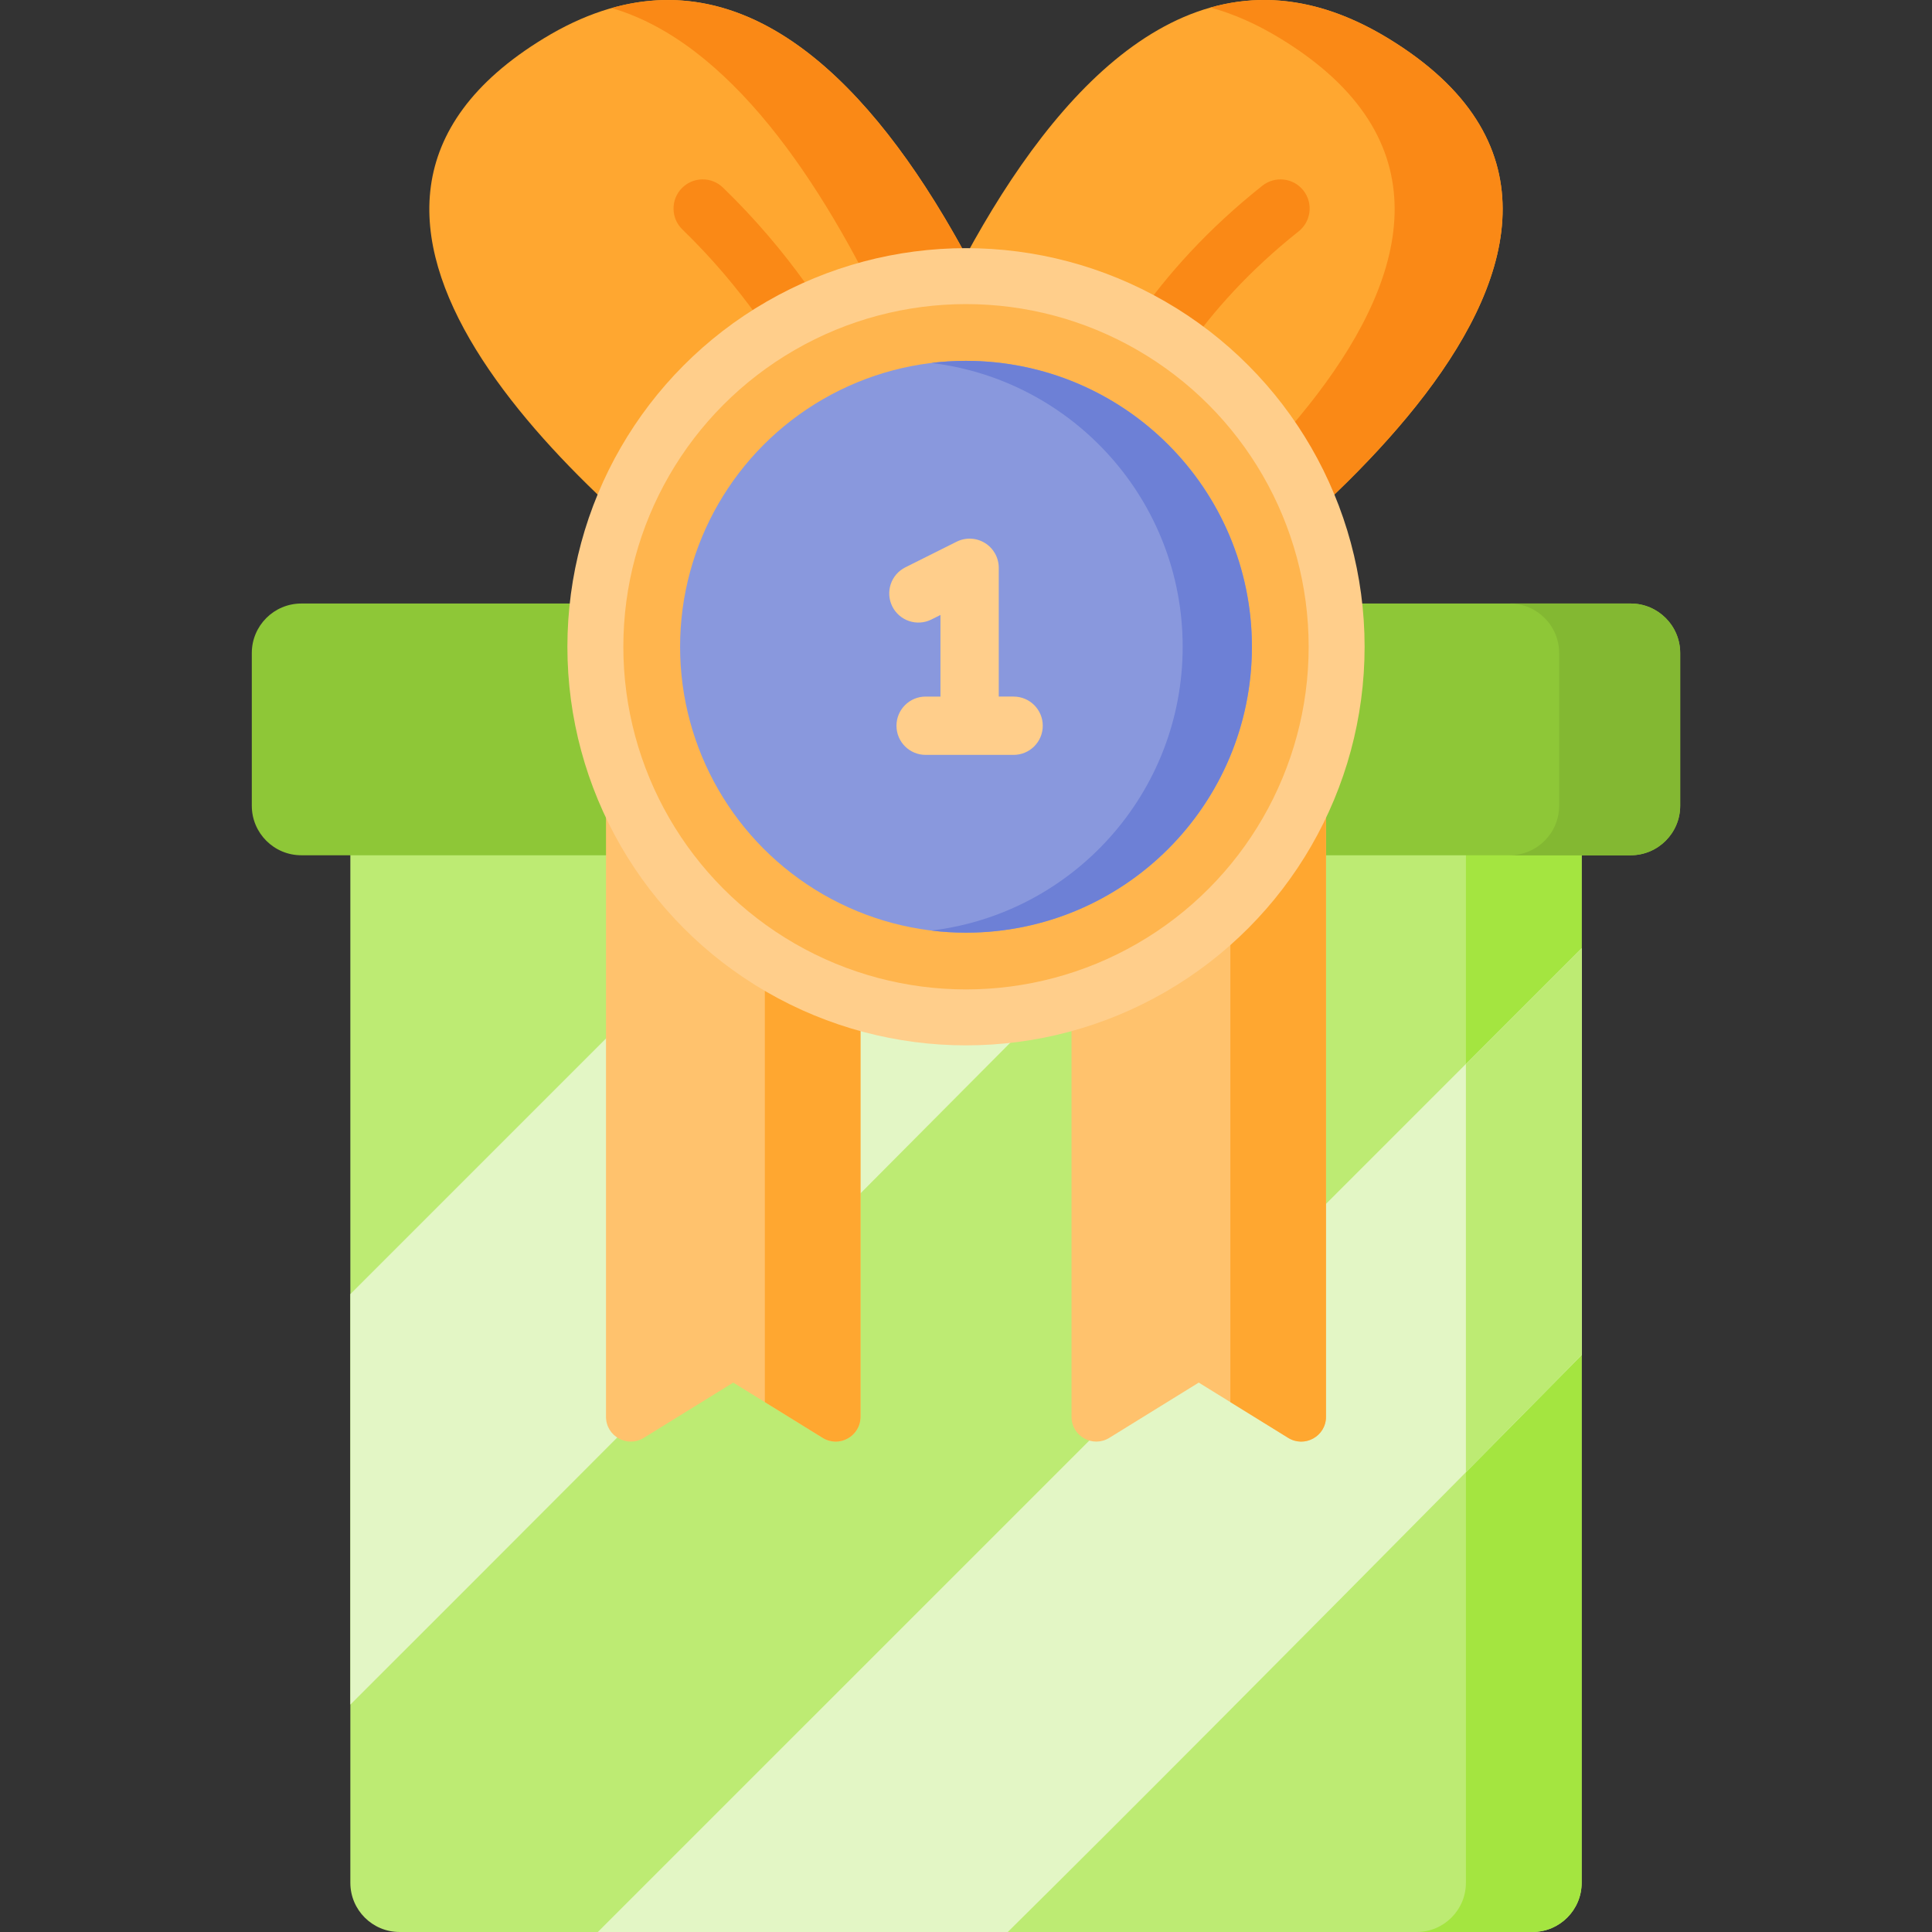 <?xml version="1.0" encoding="iso-8859-1"?>

<svg height="800px" width="800px" version="1.1" id="Capa_1" xmlns="http://www.w3.org/2000/svg" xmlns:xlink="http://www.w3.org/1999/xlink" 
	 viewBox="0 0 512 512" xml:space="preserve">
<rect x="0" y="0" width="512" height="512" fill="#333333" stroke="none"/>
<g>
	<g>
		<g>
			<path style="fill:#FFA730;" d="M297.161,175.688h-82.651c-4.056-2.717-9.49-6.458-15.737-11.052
				C154.12,131.915,67.821,56.654,144.119,10.164c41.883-25.516,75.813,0.512,101.079,39.284
				C274.783,94.836,292.476,157.694,297.161,175.688z"/>
			<path style="fill:#FA8916;" d="M297.161,175.688h-29.545C260.568,148.65,224.105,20.231,162.101,2.131
				C242.087-20.497,289.076,144.594,297.161,175.688z"/>
			<g>
				<path style="fill:#FFA730;" d="M214.837,175.689c8.682-33.355,62.129-220.922,153.041-165.526
					c86.968,52.993-37.325,143.367-70.392,165.526H214.837z"/>
				<path style="fill:#FA8916;" d="M297.489,175.688h-28.627c33.076-22.156,157.361-112.537,70.392-165.525
					c-6.326-3.859-12.482-6.536-18.441-8.164c14.346-4.069,30.044-2.205,47.068,8.164
					C454.85,63.151,330.552,153.533,297.489,175.688z"/>
			</g>
		</g>
		<g>
			<g>
				<path style="fill:#BDEB73;" d="M406.119,511.996H105.881c-7.199,0-13.035-5.836-13.035-13.035V198.722
					c0-7.199,5.836-13.035,13.035-13.035h300.239c7.199,0,13.035,5.836,13.035,13.035V498.96
					C419.155,506.16,413.319,511.996,406.119,511.996z"/>
				<path style="fill:#A4E540;" d="M419.152,198.719v300.245c0,7.196-5.827,13.035-13.035,13.035h-30.672
					c7.196,0,13.035-5.84,13.035-13.035V198.719c0-7.196-5.84-13.035-13.035-13.035h30.672
					C413.325,185.684,419.152,191.524,419.152,198.719z"/>
				<path style="fill:#E3F6C5;" d="M419.152,251.291v107.816c-9.542,9.659-19.892,20.153-30.672,31.051
					C346.244,432.875,297.622,481.836,267.067,512H158.43l230.05-230.036L419.152,251.291z"/>
				<path style="fill:#BDEB73;" d="M419.152,251.291v107.816c-9.542,9.659-19.892,20.153-30.672,31.051V281.964L419.152,251.291z"/>
				<path style="fill:#E3F6C5;" d="M357.794,185.684c-74.55,75.11-186.616,187.867-264.946,266.053V342.956l157.273-157.273H357.794
					z"/>
			</g>
			<path style="fill:#8EC737;" d="M432.145,226.654H79.855c-7.249,0-13.125-5.876-13.125-13.125v-40.466
				c0-7.249,5.876-13.125,13.125-13.125h352.289c7.249,0,13.125,5.876,13.125,13.125v40.466
				C445.27,220.777,439.393,226.654,432.145,226.654z"/>
			<path style="fill:#83B832;" d="M445.269,173.062v40.466c0,7.245-5.88,13.125-13.125,13.125h-32.079
				c7.245,0,13.125-5.88,13.125-13.125v-40.466c0-7.245-5.88-13.125-13.125-13.125h32.079
				C439.389,159.936,445.269,165.817,445.269,173.062z"/>
		</g>
		<g>
			<g>
				<path style="fill:#FFC26D;" d="M218.023,381.05l-23.707-14.647L170.61,381.05c-4.372,2.701-10.012-0.444-10.012-5.583V159.73
					c0-7.249,5.876-13.125,13.125-13.125h41.187c7.249,0,13.125,5.876,13.125,13.125v215.738
					C228.036,380.606,222.396,383.751,218.023,381.05z"/>
				<path style="fill:#FFA730;" d="M228.037,159.725v215.742c0,5.14-5.642,8.285-10.014,5.582l-15.331-9.48V159.725
					c0-7.245-5.88-13.125-13.125-13.125h25.345C222.16,146.6,228.037,152.476,228.037,159.725z"/>
			</g>
			<g>
				<path style="fill:#FFC26D;" d="M341.389,381.05l-23.707-14.647l-23.707,14.647c-4.372,2.701-10.012-0.444-10.012-5.583V159.73
					c0-7.249,5.876-13.125,13.125-13.125h41.187c7.249,0,13.125,5.876,13.125,13.125v215.738
					C351.401,380.606,345.761,383.751,341.389,381.05z"/>
				<path style="fill:#FFA730;" d="M351.402,159.725v215.742c0,5.14-5.642,8.285-10.014,5.582l-15.331-9.48V159.725
					c0-7.245-5.88-13.125-13.125-13.125h25.345C345.526,146.6,351.402,152.476,351.402,159.725z"/>
			</g>
		</g>
		<path style="fill:#FA8916;" d="M230.759,132.554c-3.338,0-6.415-2.18-7.407-5.542c-0.139-0.466-10.868-35.597-42.505-66.191
			c-3.067-2.967-3.149-7.858-0.183-10.926c2.966-3.067,7.857-3.149,10.926-0.183c34.755,33.611,46.12,71.347,46.587,72.938
			c1.202,4.094-1.143,8.387-5.237,9.59C232.212,132.453,231.479,132.554,230.759,132.554z"/>
		<path style="fill:#FA8916;" d="M283.963,161.508c-4.267,0-7.726-3.459-7.726-7.726c0-2.379,0.663-58.802,58.305-104.566
			c3.343-2.653,8.202-2.096,10.856,1.247c2.653,3.342,2.095,8.201-1.247,10.855c-51.861,41.174-52.461,91.956-52.461,92.464
			C291.69,158.049,288.23,161.508,283.963,161.508z"/>
	</g>
	<g>
		<g>
			<g>
				<g>
					<g>
						<circle style="fill:#FFCE8B;" cx="256" cy="171.398" r="105.635"/>
						<circle style="fill:#FFB54E;" cx="256" cy="171.398" r="90.808"/>
						<circle style="fill:#8998DD;" cx="256" cy="171.398" r="75.769"/>
						<path style="fill:#6D80D6;" d="M331.766,171.398c0,41.85-33.915,75.766-75.766,75.766c-3.106,0-6.169-0.188-9.172-0.555
							c37.524-4.522,66.593-36.467,66.593-75.211s-29.069-70.689-66.593-75.211c3.003-0.367,6.066-0.555,9.172-0.555
							C297.85,95.633,331.766,129.548,331.766,171.398z"/>
					</g>
				</g>
			</g>
		</g>
		<path style="fill:#FFCE8B;" d="M268.618,184.599h-3.934v-34.127c0-2.678-1.386-5.165-3.664-6.572s-5.122-1.536-7.517-0.338
			l-13.575,6.788c-3.817,1.908-5.364,6.549-3.455,10.366c1.908,3.816,6.548,5.363,10.366,3.455l2.394-1.197v21.626h-3.933
			c-4.267,0-7.726,3.459-7.726,7.726s3.459,7.726,7.726,7.726h23.319c4.267,0,7.726-3.459,7.726-7.726
			S272.885,184.599,268.618,184.599z"/>
	</g>
</g>
</svg>